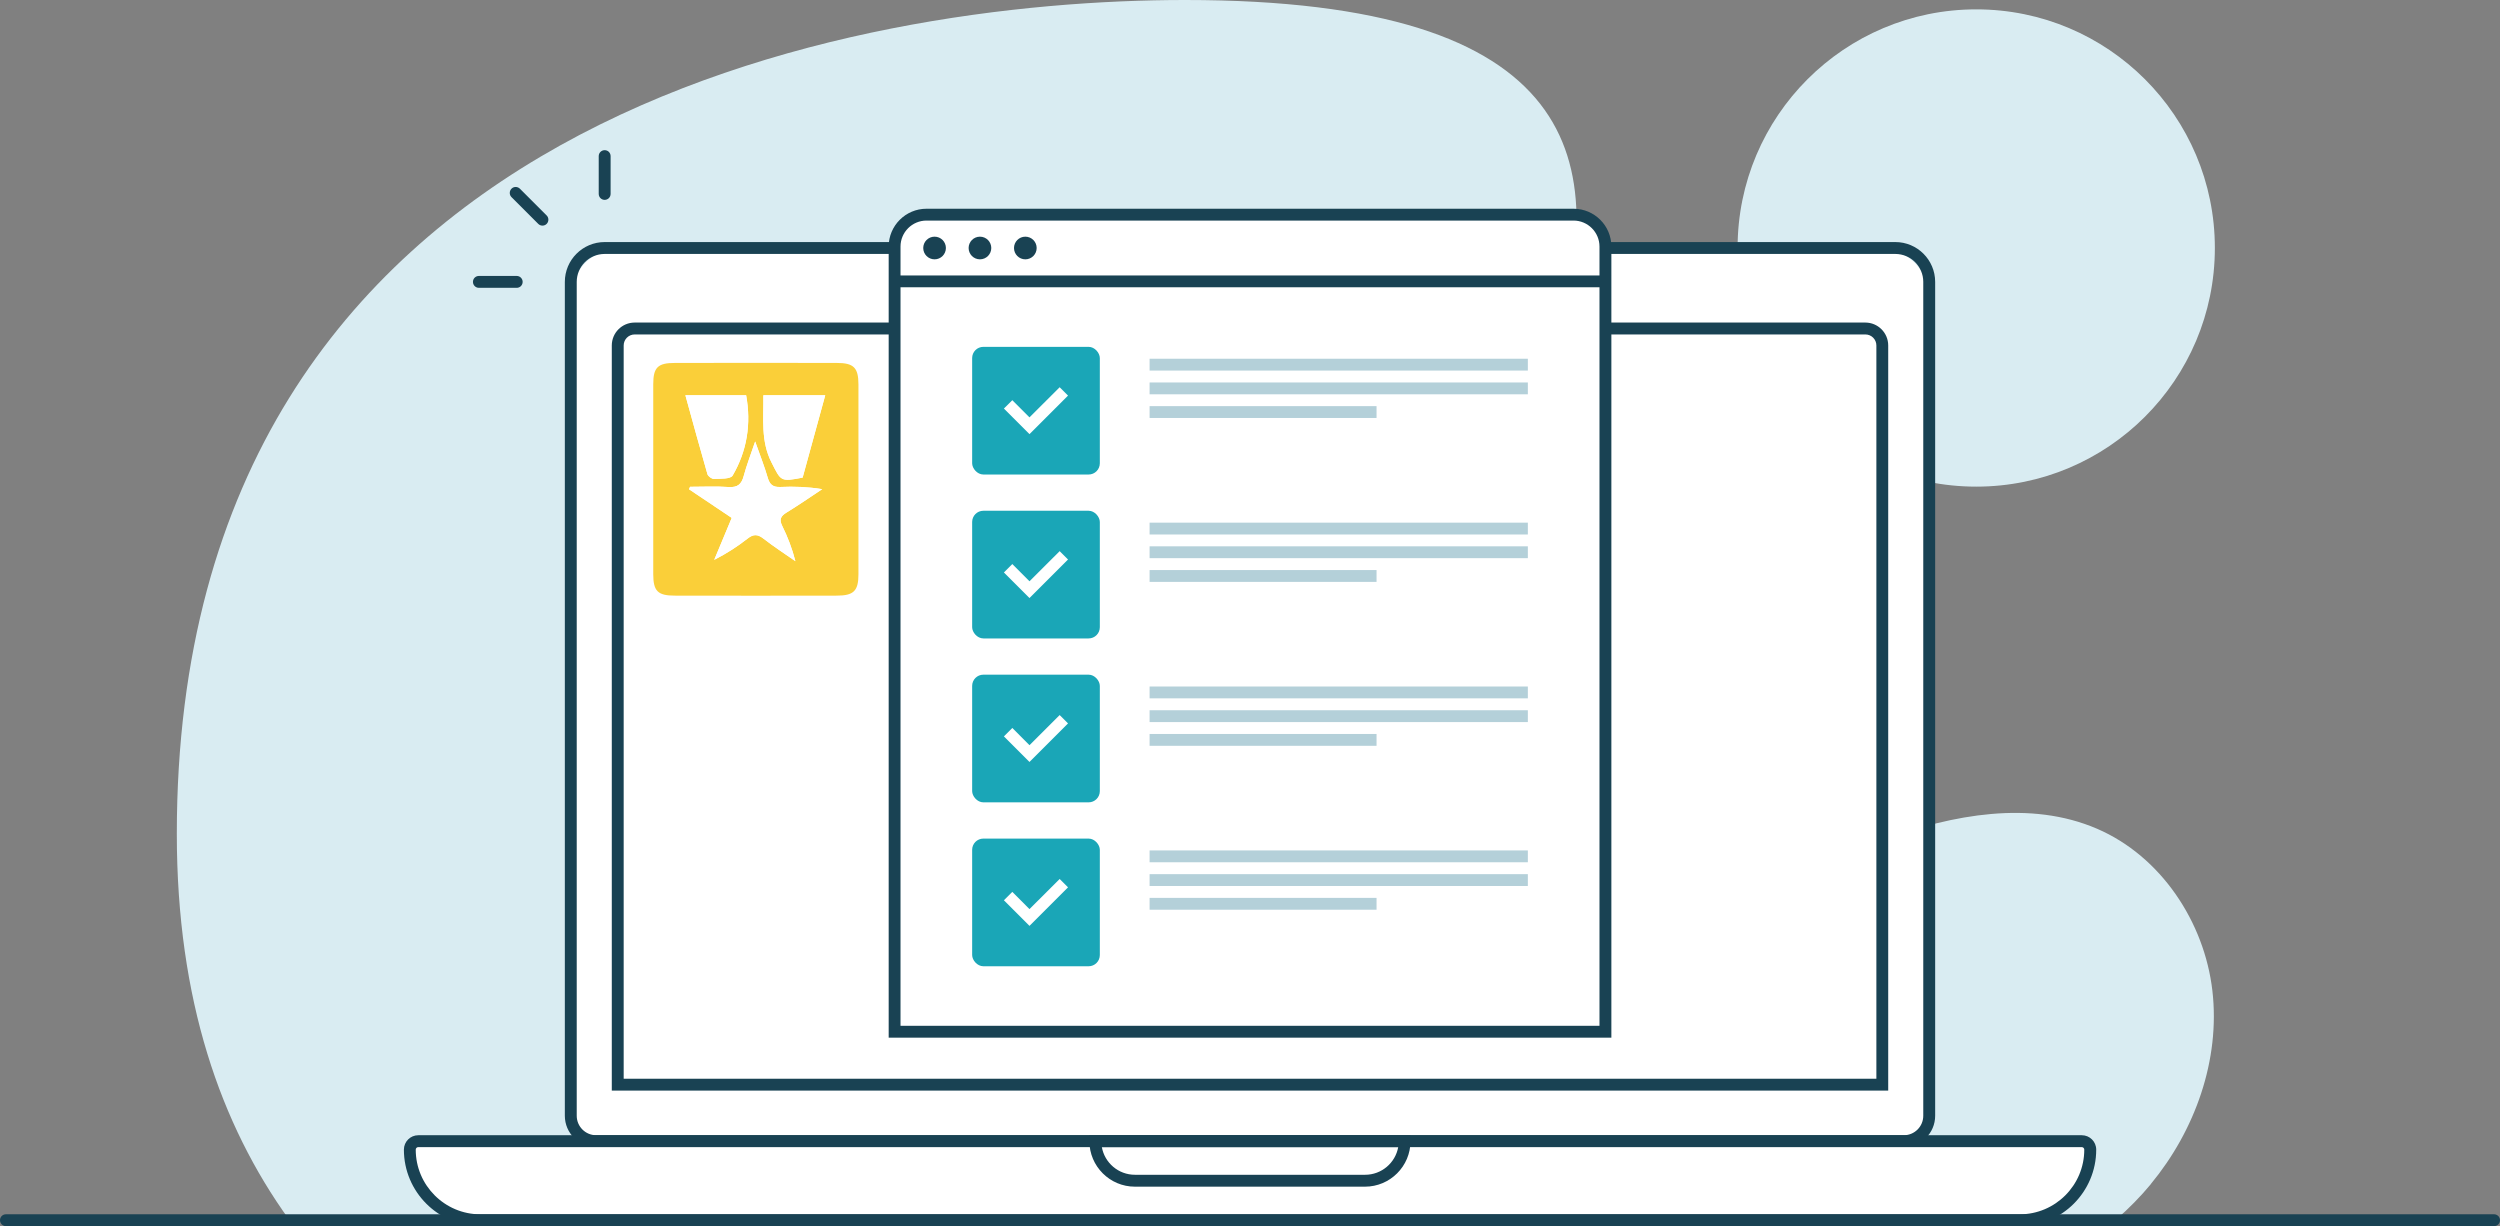 <?xml version="1.0" encoding="UTF-8"?><svg id="Layer_2" xmlns="http://www.w3.org/2000/svg" viewBox="0 0 445.66 218.58"><rect x="0" y="0" width="445.66" height="218.58" fill="#808080" stroke="none"/><defs><style>.cls-1{fill:#facf39;}.cls-1,.cls-2,.cls-3,.cls-4,.cls-5,.cls-6,.cls-7{stroke-width:0px;}.cls-2{fill:#194253;}.cls-3{fill:#1aa6b7;}.cls-4{fill:#1d1d1b;}.cls-5{fill:#d9ecf2;}.cls-6{fill:#b4d0d9;}.cls-7{fill:#fff;}</style></defs><g id="Layer_1-2"><g id="Illsutration"><g id="Background"><path class="cls-5" d="M383.43,211.05c7.88-9.54,12.38-22.13,10.96-34.43-1.42-12.29-9.19-23.98-20.55-28.88-11.92-5.14-25.74-2.52-37.96,1.88-17.23,6.21-33.39,12.31-51.5,15.59-14.42,2.62-25.08-.15-32.54-13.62C231.45,114.76,353.06,0,211.25,0,153.77,0,31.52,19.63,31.52,148.64c0,29.69,7.84,51.86,19.96,68.7h325.82c2.18-1.9,4.24-3.98,6.14-6.28Z"/><circle class="cls-5" cx="352.29" cy="44.21" r="42.54"/></g><g id="Laptop"><rect class="cls-4" x="204.33" y="43.23" width="37" height="1.96"/><path class="cls-7" d="M110.71,44.21h224.24c4.95,0,8.96,4.01,8.96,8.96v143.54c0,3.71-3.01,6.72-6.72,6.72H108.47c-3.71,0-6.72-3.01-6.72-6.72V53.17c0-4.95,4.01-8.96,8.96-8.96Z"/><path class="cls-2" d="M339.38,204.49H106.28c-3.08,0-5.59-2.51-5.59-5.59V50.25c0-3.91,3.18-7.1,7.1-7.1h230.08c3.91,0,7.1,3.18,7.1,7.1v148.65c0,3.08-2.51,5.59-5.59,5.59ZM107.79,45.27c-2.75,0-4.98,2.24-4.98,4.98v148.65c0,1.92,1.56,3.47,3.47,3.47h233.1c1.92,0,3.47-1.56,3.47-3.47V50.25c0-2.75-2.24-4.98-4.98-4.98H107.79Z"/><path class="cls-7" d="M114.6,58.56h216.46c2.47,0,4.48,2.01,4.48,4.48v130.32H110.12V63.04c0-2.47,2.01-4.48,4.48-4.48Z"/><path class="cls-2" d="M336.6,194.42H109.06V61.58c0-2.25,1.83-4.08,4.08-4.08h219.38c2.25,0,4.08,1.83,4.08,4.08v132.84ZM111.18,192.3h223.31V61.58c0-1.08-.88-1.96-1.96-1.96H113.14c-1.08,0-1.96.88-1.96,1.96v130.72Z"/><circle class="cls-2" cx="222.83" cy="51.39" r="2.27"/><path class="cls-7" d="M74.56,203.43h296.54c.83,0,1.51.68,1.51,1.51h0c0,6.95-5.64,12.59-12.59,12.59H85.64c-6.95,0-12.59-5.64-12.59-12.59h0c0-.83.68-1.51,1.51-1.51Z"/><path class="cls-2" d="M360.02,218.58H85.64c-7.52,0-13.64-6.12-13.64-13.64,0-1.42,1.15-2.57,2.57-2.57h296.54c1.42,0,2.57,1.15,2.57,2.57,0,7.52-6.12,13.64-13.64,13.64ZM74.56,204.49c-.25,0-.45.2-.45.45,0,6.36,5.17,11.53,11.53,11.53h274.38c6.36,0,11.53-5.17,11.53-11.53,0-.25-.2-.45-.45-.45H74.56Z"/><path class="cls-2" d="M243.34,211.54h-41.03c-4.47,0-8.11-3.64-8.11-8.11v-1.06h57.24v1.06c0,4.47-3.64,8.11-8.11,8.11ZM196.42,204.49c.5,2.8,2.95,4.93,5.9,4.93h41.03c2.94,0,5.4-2.13,5.9-4.93h-52.83Z"/></g><g id="TableLine"><path class="cls-2" d="M444.6,218.58H1.06c-.58,0-1.06-.47-1.06-1.06s.47-1.06,1.06-1.06h443.54c.58,0,1.06.47,1.06,1.06s-.47,1.06-1.06,1.06Z"/></g><g id="Lines"><path class="cls-2" d="M96.7,40.22c-.27,0-.54-.1-.75-.31l-4.77-4.77c-.41-.41-.41-1.08,0-1.5s1.08-.41,1.5,0l4.77,4.77c.41.41.41,1.08,0,1.5-.21.21-.48.31-.75.31Z"/><path class="cls-2" d="M107.04,35.32c-.19-.19-.31-.46-.31-.75v-6.74c0-.58.47-1.06,1.06-1.06s1.06.47,1.06,1.06v6.74c0,.58-.47,1.06-1.06,1.06-.29,0-.56-.12-.75-.31Z"/><path class="cls-2" d="M92.86,51c-.19.19-.46.31-.75.31h-6.74c-.58,0-1.06-.47-1.06-1.06s.47-1.06,1.06-1.06h6.74c.58,0,1.06.47,1.06,1.06,0,.29-.12.56-.31.75Z"/></g><g id="Checklist"><g id="Browser"><path class="cls-7" d="M159.47,183.92V43.95c0-3.13,2.55-5.69,5.69-5.69h115.34c3.14,0,5.69,2.55,5.69,5.69v139.97h-126.71Z"/><circle class="cls-2" cx="166.6" cy="44.21" r="2.02"/><circle class="cls-2" cx="174.69" cy="44.21" r="2.02"/><circle class="cls-2" cx="182.78" cy="44.21" r="2.02"/><path class="cls-2" d="M280.5,37.21h-115.34c-3.72,0-6.74,3.02-6.74,6.74v141.03h128.83V43.95c0-3.72-3.02-6.74-6.74-6.74ZM165.16,39.32h115.34c2.55,0,4.63,2.08,4.63,4.63v5.15h-124.6v-5.15c0-2.55,2.08-4.63,4.63-4.63ZM160.53,182.86V51.21h124.6v131.65h-124.6Z"/></g><g id="Tick"><rect class="cls-3" x="173.3" y="61.83" width="22.76" height="22.76" rx="2" ry="2"/><polygon class="cls-7" points="188.9 69.03 183.52 74.4 180.46 71.34 178.96 72.83 183.52 77.39 190.39 70.52 188.9 69.03"/><rect class="cls-6" x="204.93" y="63.95" width="67.43" height="2.11"/><rect class="cls-6" x="204.93" y="68.18" width="67.43" height="2.11"/><rect class="cls-6" x="204.93" y="72.4" width="40.46" height="2.11"/><rect class="cls-3" x="173.3" y="91.05" width="22.76" height="22.76" rx="2" ry="2"/><polygon class="cls-7" points="188.9 98.25 183.52 103.62 180.46 100.55 178.96 102.05 183.52 106.61 190.39 99.74 188.9 98.25"/><rect class="cls-6" x="204.93" y="93.17" width="67.43" height="2.11"/><rect class="cls-6" x="204.93" y="97.39" width="67.43" height="2.11"/><rect class="cls-6" x="204.93" y="101.62" width="40.46" height="2.11"/><rect class="cls-3" x="173.3" y="120.27" width="22.76" height="22.76" rx="2" ry="2"/><polygon class="cls-7" points="188.9 127.47 183.52 132.84 180.46 129.77 178.96 131.27 183.52 135.83 190.39 128.96 188.9 127.47"/><rect class="cls-6" x="204.93" y="122.38" width="67.43" height="2.11"/><rect class="cls-6" x="204.93" y="126.61" width="67.43" height="2.11"/><rect class="cls-6" x="204.93" y="130.84" width="40.46" height="2.11"/><rect class="cls-3" x="173.3" y="149.49" width="22.76" height="22.76" rx="2" ry="2"/><polygon class="cls-7" points="188.9 156.69 183.52 162.06 180.46 158.99 178.96 160.49 183.52 165.05 190.39 158.18 188.9 156.69"/><rect class="cls-6" x="204.93" y="151.6" width="67.43" height="2.11"/><rect class="cls-6" x="204.93" y="155.83" width="67.43" height="2.11"/><rect class="cls-6" x="204.93" y="160.06" width="40.46" height="2.11"/></g></g><path class="cls-1" d="M153.03,85.44c0,5.64,0,11.28,0,16.92,0,2.98-.84,3.82-3.87,3.82-9.62.02-19.23.02-28.85,0-3.06,0-3.85-.8-3.86-3.82,0-11.28,0-22.56,0-33.84,0-3.02.8-3.82,3.86-3.82,9.62-.02,19.23-.02,28.85,0,3.03,0,3.86.84,3.87,3.82.01,5.64,0,11.28,0,16.92ZM123.01,86.78c-.06.15-.12.29-.18.44,2.54,1.7,5.07,3.4,7.61,5.1-1.09,2.61-2.11,5.04-3.12,7.48,2.23-1.13,4.16-2.39,5.96-3.8,1.04-.82,1.79-.78,2.82.02,1.83,1.42,3.79,2.69,5.69,4.02-.58-2.27-1.37-4.31-2.34-6.27-.58-1.17-.29-1.76.76-2.4,2.16-1.32,4.25-2.77,6.36-4.17-2.6-.42-5.03-.5-7.45-.39-1.33.06-1.91-.42-2.26-1.65-.59-2.03-1.37-4-2.24-6.46-.8,2.38-1.53,4.23-2.04,6.14-.39,1.46-1.07,2.09-2.69,1.98-2.28-.16-4.59-.04-6.88-.04ZM122.18,70.46c1.32,4.78,2.59,9.44,3.93,14.06.11.38.78.87,1.17.86,1.15-.05,2.95.04,3.32-.6,2.58-4.42,3.33-9.23,2.41-14.32h-10.83ZM136.08,70.46c.06,4.21-.49,8.16,1.45,11.97,1.7,3.34,1.56,3.49,5.55,2.71,1.32-4.8,2.65-9.66,4.03-14.68h-11.03Z"/><path class="cls-7" d="M123.01,86.78c2.29,0,4.6-.12,6.88.04,1.63.11,2.3-.52,2.69-1.98.51-1.9,1.23-3.75,2.04-6.14.87,2.46,1.65,4.44,2.24,6.46.36,1.23.94,1.71,2.26,1.65,2.42-.11,4.85-.03,7.45.39-2.12,1.4-4.2,2.84-6.36,4.17-1.05.64-1.34,1.23-.76,2.4.97,1.96,1.76,4,2.34,6.27-1.9-1.33-3.86-2.6-5.69-4.02-1.03-.8-1.77-.84-2.82-.02-1.8,1.41-3.73,2.67-5.96,3.8,1.02-2.43,2.03-4.87,3.12-7.48-2.54-1.7-5.07-3.4-7.61-5.1.06-.15.12-.29.18-.44Z"/><path class="cls-7" d="M122.18,70.46h10.83c.93,5.09.17,9.91-2.41,14.32-.37.63-2.17.54-3.32.6-.39.02-1.06-.47-1.17-.86-1.34-4.63-2.61-9.28-3.93-14.06Z"/><path class="cls-7" d="M136.08,70.46h11.03c-1.38,5.02-2.71,9.88-4.03,14.68-3.98.78-3.85.63-5.55-2.71-1.94-3.81-1.39-7.76-1.45-11.97Z"/></g></g></svg>